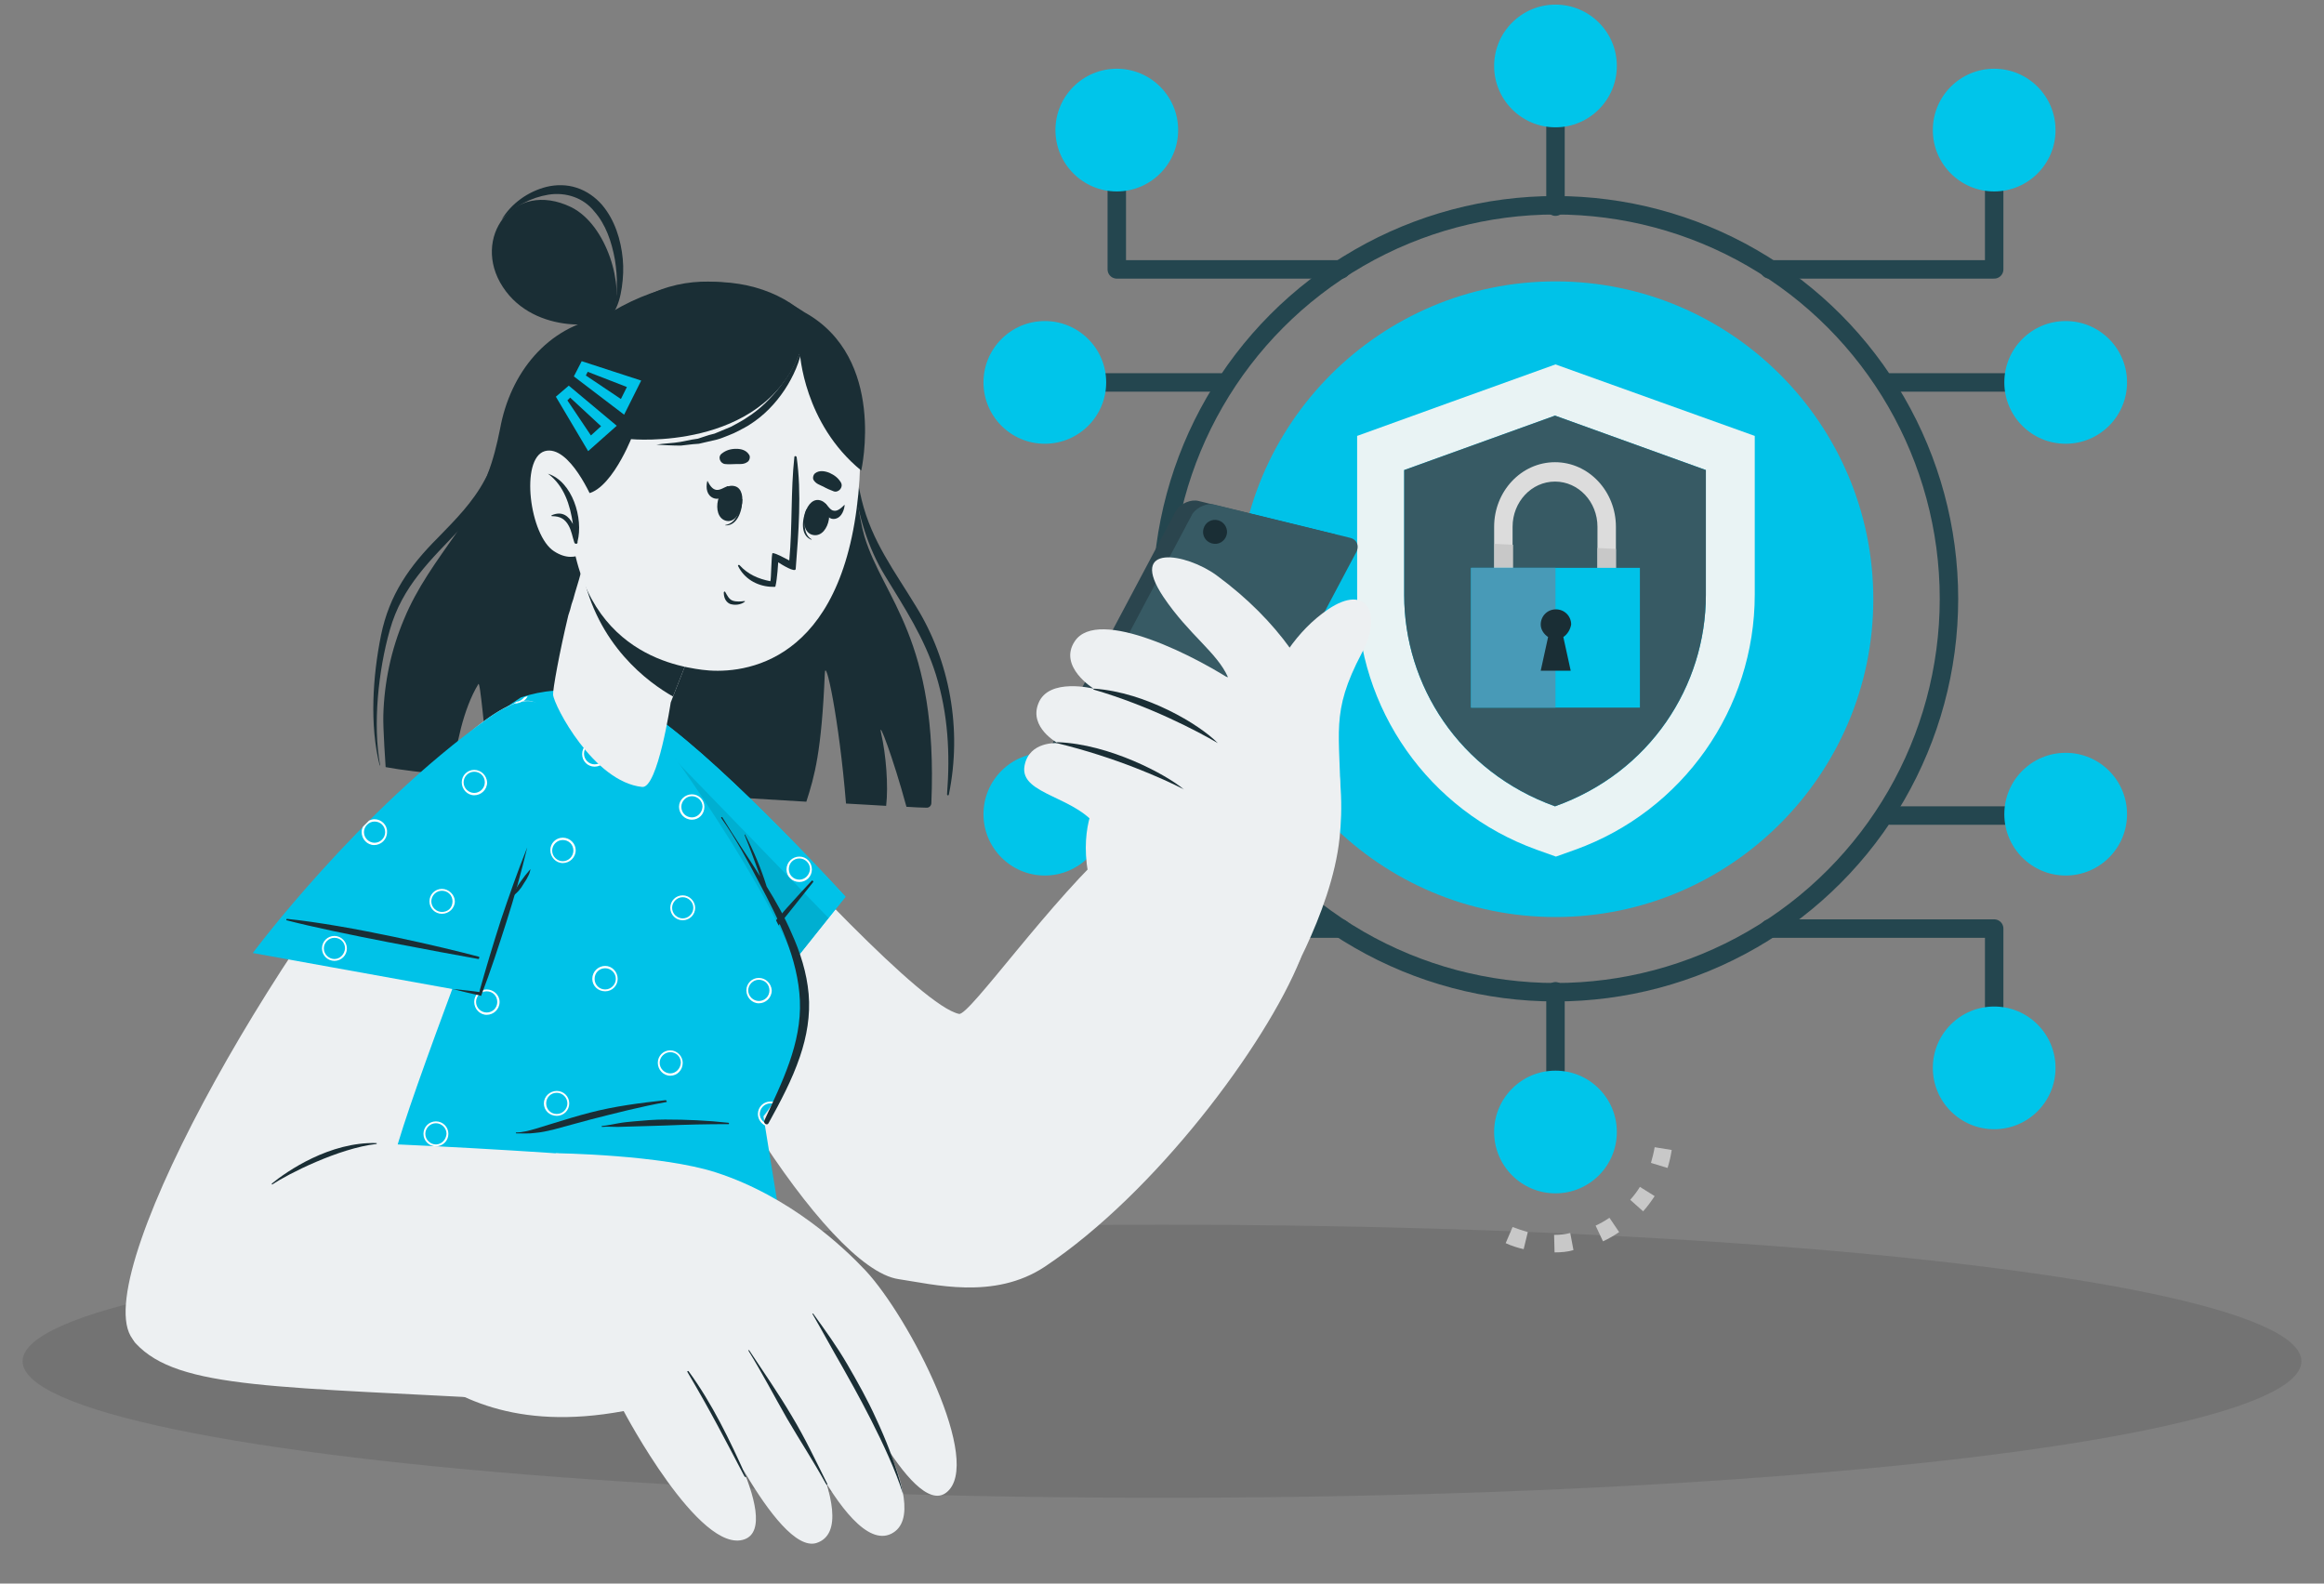 <?xml version="1.0" encoding="utf-8"?>
<!-- Generator: Adobe Illustrator 28.0.0, SVG Export Plug-In . SVG Version: 6.00 Build 0)  -->
<svg version="1.1" id="Capa_1" xmlns="http://www.w3.org/2000/svg" xmlns:xlink="http://www.w3.org/1999/xlink" x="0px" y="0px"
	 viewBox="0 0 503.8 343.3" style="enable-background:new 0 0 503.8 343.3;" xml:space="preserve">
<rect x="0" y="0" width="503.8" height="343.3" fill="#808080" stroke="none"/>
<style type="text/css">
	.st0{opacity:0.1;enable-background:new    ;}
	.st1{fill:none;stroke:#24464F;stroke-width:4;stroke-linecap:round;stroke-linejoin:round;stroke-miterlimit:10;}
	.st2{fill:#00C2E8;}
	.st3{fill:#E9F3F4;}
	.st4{fill:#375A64;}
	.st5{fill:#DCDCDC;}
	.st6{fill:#C8C8C8;}
	.st7{fill:#489AB7;}
	.st8{fill:#1A2E35;}
	.st9{fill:#00C5EA;}
	.st10{fill:none;}
	.st11{fill:#2B454E;}
	.st12{fill:#EDF0F2;}
	.st13{fill:#FFFFFF;}
</style>
<g>
	<ellipse class="st0" cx="251.9" cy="295.1" rx="247" ry="29.6"/>
	<g>
		<g>
			<circle class="st1" cx="337.2" cy="129.8" r="85.3"/>
			<g>
				<path class="st2" d="M337.2,198.8c-38,0-68.9-30.9-68.9-68.9S299.2,61,337.2,61s68.9,30.9,68.9,68.9
					C406.1,167.8,375.2,198.8,337.2,198.8z"/>
			</g>
			<path class="st2" d="M337.2,79l-43,15.5v34.4c0,24.8,15.6,46.9,38.9,55.3l4.2,1.5l4.2-1.5c23.3-8.4,38.9-30.5,38.9-55.3V94.5
				L337.2,79z M369.8,129c0,19.6-12,38.4-32.7,45.8c-20.8-7.5-32.7-26.3-32.7-45.8v-27.1l32.7-11.8l32.7,11.8V129z"/>
			<path class="st3" d="M337.2,79c-28,10.1-18.7,6.7-43,15.5v34.4c0,24.8,15.6,46.9,38.9,55.3l4.2,1.5l4.2-1.5
				c23.3-8.4,38.9-30.5,38.9-55.3V94.5L337.2,79z M369.8,129c0,19.7-12.1,38.5-32.7,45.8c-20.9-7.5-32.7-26.4-32.7-45.8v-27.1
				c13.8-5,6.6-2.4,32.7-11.8l32.7,11.8V129z"/>
			<path class="st4" d="M369.8,129c0,19.6-12,38.4-32.7,45.8c-20.8-7.5-32.7-26.3-32.7-45.8v-27.1l32.7-11.8l32.7,11.8V129z"/>
			<g>
				<g>
					<g>
						<path class="st5" d="M350.3,114.2v14.2h-4v-14.2c0-5.4-4.1-9.8-9.2-9.8s-9.2,4.4-9.2,9.8v14.2h-4v-14.2c0-7.7,5.9-14,13.2-14
							S350.3,106.5,350.3,114.2z"/>
						<polygon class="st6" points="324,117.9 328,118.1 328,128.4 324,128.4 						"/>
						<polygon class="st6" points="350.3,119 350.3,128.4 346.3,128.4 346.3,118.8 						"/>
					</g>
					<rect x="318.9" y="123.1" class="st2" width="36.6" height="30.3"/>
					<rect x="318.9" y="123.1" class="st7" width="18.3" height="30.3"/>
					<path class="st8" d="M338.9,138.1l1.6,7.3H334l1.6-7.3c-0.9-0.6-1.6-1.6-1.6-2.7c0-1.8,1.4-3.3,3.3-3.3c1.8,0,3.3,1.4,3.3,3.3
						C340.4,136.5,339.8,137.5,338.9,138.1z"/>
				</g>
			</g>
		</g>
		<g>
			<g>
				<polyline class="st1" points="383.6,58.4 432.3,58.4 432.3,28.2 				"/>
				<line class="st1" x1="409.8" y1="82.9" x2="447.8" y2="82.9"/>
				<polyline class="st1" points="383.6,201.3 432.3,201.3 432.3,231.5 				"/>
				<line class="st1" x1="409.8" y1="176.8" x2="447.8" y2="176.8"/>
			</g>
			<g>
				<polyline class="st1" points="290.7,58.4 242.1,58.4 242.1,28.2 				"/>
				<line class="st1" x1="264.5" y1="82.9" x2="226.5" y2="82.9"/>
				<polyline class="st1" points="290.7,201.3 242.1,201.3 242.1,231.5 				"/>
				<line class="st1" x1="264.5" y1="176.8" x2="226.5" y2="176.8"/>
			</g>
		</g>
		<g>
			<line class="st1" x1="337.2" y1="44.8" x2="337.2" y2="14.3"/>
			<line class="st1" x1="337.2" y1="245.4" x2="337.2" y2="214.9"/>
		</g>
		<circle class="st9" cx="337.2" cy="245.4" r="13.3"/>
		<g>
			<path class="st6" d="M337,271.5l-0.1-3.8c1.2,0,2.3-0.1,3.5-0.4l0.7,3.7C339.8,271.4,338.4,271.5,337,271.5z M330.3,270.8
				c-1.3-0.3-2.6-0.7-3.9-1.3l1.5-3.5c1.1,0.4,2.2,0.8,3.3,1.1L330.3,270.8z M347.5,269.1l-1.6-3.4c1.1-0.5,2.1-1.1,3-1.7l2.1,3.1
				C350,267.8,348.8,268.5,347.5,269.1z M356.2,262.6l-2.8-2.5c0.8-0.9,1.5-1.8,2.1-2.8l3.2,2C357.9,260.5,357.1,261.6,356.2,262.6z
				 M361.5,253.2l-3.6-1.1c0.3-1.1,0.6-2.2,0.8-3.4l3.7,0.6C362.2,250.6,361.9,251.9,361.5,253.2z"/>
		</g>
		<circle class="st9" cx="337.2" cy="14.3" r="13.3"/>
		<circle class="st9" cx="226.5" cy="82.9" r="13.3"/>
		<circle class="st9" cx="447.8" cy="82.9" r="13.3"/>
		<circle class="st9" cx="226.5" cy="176.5" r="13.3"/>
		<circle class="st9" cx="447.8" cy="176.5" r="13.3"/>
		<circle class="st9" cx="432.3" cy="231.5" r="13.3"/>
		<circle class="st9" cx="242.1" cy="231.5" r="13.3"/>
		<circle class="st9" cx="432.3" cy="28.2" r="13.3"/>
		<circle class="st9" cx="242.1" cy="28.2" r="13.3"/>
	</g>
	<g>
		<g>
			<line class="st10" x1="260.3" y1="259.2" x2="259.8" y2="259.2"/>
			<g>
				<g>
					<g>
						<path class="st8" d="M201.9,174.1c0,0.5-0.4,1-1,1c-1.2,0-2.7-0.1-4.4-0.2c-2.9-10.7-6.2-19.3-5.5-16
							c1.1,4.8,1.6,11.5,1.1,15.8c-2-0.1-6.5-0.4-8.7-0.5c-1.5-18.4-4.5-32.3-4.6-28.1c-0.7,16.8-2.2,22.1-4,27.7
							c-21.1-1.2-48.7-3.2-68.6-5c-1.2-10.2-2.1-21.3-2.5-20.5c-3.3,5.4-4.9,13.5-5.6,19.8c-6.3-0.6-11.4-1.2-14.5-1.8
							c0,0-0.6-8.6-0.5-11.3c0.2-7.1,1.7-14.2,4.5-20.8c2.8-6.8,7.1-12.6,11.3-18.6c0-0.1,0.1-0.1,0.1-0.1s0,0,0-0.1
							c2.8-4.1,5-8.2,6.7-12.5v-0.1c1.2-3.1,2-6.3,2.7-9.8c2.2-12.2,10.3-22.2,22.3-24.2c21.7-14.2,45.1-7.3,50.1,9.2
							c0.5,1.6,0.9,3.4,1.3,5.4v0.1c1.5,7.4,2.5,16.8,3.6,24.2l0,0c0,0,0,0,0,0.1l0,0c0.6,3.5,1.1,6.5,1.7,8.5
							C191.5,129.8,203.4,138.4,201.9,174.1z"/>
						<path class="st8" d="M125.2,71.6c-8,3.2-13.3,8.5-15.4,17.4c-1.2,5.2-2.1,10.3-4.7,15c-2.6,4.9-6.4,8.7-10.2,12.6
							c-6.1,6.1-10.5,12.3-12.3,21.1c-1.8,8.9-2.5,19.5-0.3,28.2c0,0.1,0.1,0,0.1,0c-1.6-8.8-0.4-20.5,2.1-29.3
							c2.7-9.6,8.9-15.2,15.3-22c5.1-5.4,8.7-11.7,10.4-19.1c1-4.4,1.5-9,3.7-13c2.7-4.8,7.3-7.5,11.8-9.9
							C126.2,72.3,125.8,71.4,125.2,71.6z"/>
						<path class="st8" d="M198.6,131.5c-4.6-7.6-9.6-14.1-11.8-23.1c-2-8.2-2.8-16.7-4.9-25c0-0.1-0.2-0.1-0.2,0
							c3,14.5,2.4,28.8,10.2,41.5c4.2,6.9,8.5,13.4,11,21.4c2.6,8.4,3.1,17,2.4,25.9c0,0.3,0.4,0.3,0.4,0
							C208.6,158.1,205.9,143.3,198.6,131.5z"/>
					</g>
					<g>
						<g>
							<g>
								<path class="st11" d="M255,110.6l-28.4,53.5c-1,1.5-0.5,3.1,1.1,3.5l29.4,7.2c1.6,0.4,3.8-0.5,4.8-2l28.4-53.5
									c1-1.5,0.5-3.1-1.1-3.5l-29.4-7.2C258.2,108.2,256,109.1,255,110.6z"/>
								<path class="st4" d="M258.5,111.4l-28.4,53.5c-1,1.5-0.5,3.1,1.1,3.5l29.4,7.2c1.6,0.4,3.8-0.5,4.8-2l28.4-53.5
									c1-1.5,0.5-3.1-1.1-3.5l-29.4-7.2C261.7,109,259.5,109.9,258.5,111.4z"/>
								<path class="st8" d="M265.9,116c-0.4,1.4-1.8,2.2-3.2,1.8c-1.4-0.4-2.2-1.8-1.8-3.2c0.4-1.4,1.8-2.2,3.2-1.8
									C265.5,113.2,266.3,114.7,265.9,116z"/>
							</g>
							<path class="st12" d="M134.7,184.5C147,223,179,275,194.8,277.3c7.5,1.1,20.7,4.6,31.7-2.7c24-16,47.9-48.1,55.4-66.7
								c2.8-7-33.6-30.9-39.7-25.6c-14.2,12.4-32.1,38-34.3,37.5c-8-1.7-36.2-32.2-55.8-53.6C128.2,140.1,129.8,169.2,134.7,184.5z"
								/>
							<g>
								<path class="st12" d="M290.6,174.2c0-15.5-2.3-19.5,4.6-32.6c4.6-8.6,1.1-15.2-7.3-9.5c-13.7,9.3-17.9,29.3-17.4,36.7
									L290.6,174.2z"/>
								<g>
									<path class="st12" d="M277,216.8c0,0,11.7-18.6,13.4-35.2c1.2-11.4,0.9-36.6-26.7-56.9c-6.6-4.8-19.3-7-11.5,4.7
										c5.6,8.3,11.6,12,14,17.4c0,0-16.6-0.9-21.1,5.9c-2,3-7.4,11.4-10.7,18.5c0,0,1.4,1.1,3.3,2.3c0,0-4.1,6.5-1.4,17.8
										L277,216.8z"/>
								</g>
								<path class="st12" d="M289.7,170.6c-3.5-4.9-11-15.2-20.2-21.5c-10.1-7-31.5-17.6-36.5-10.1c-3.7,5.5,4.1,10.3,4.1,10.3
									s-9.8-2.5-12,3.2c-2.1,5.2,4.2,8.6,4.2,8.6s-6.2-0.5-7.2,4.9c-1.2,6.5,11.9,6.5,16.4,14.2
									C239.4,181.8,289.7,170.6,289.7,170.6z"/>
								<g>
									<path class="st8" d="M264,161.1c-4-4.1-15.6-11-26.7-11.8c-0.3,0-0.4,0.2-0.2,0.2C249.1,153,259.6,158.5,264,161.1
										C263.9,161.2,264,161.1,264,161.1z"/>
								</g>
								<g>
									<path class="st8" d="M256.6,171.1c-3.8-3.2-16.1-9.8-27.3-10.2c-0.3,0-0.4,0.2-0.2,0.2
										C241.9,164.2,252.1,168.8,256.6,171.1C256.6,171.2,256.7,171.1,256.6,171.1z"/>
								</g>
							</g>
						</g>
						<g>
							<path class="st2" d="M152,233.6l31.3-39.2c0,0-24.9-27.4-40.8-38.8c-8.9-6.4-14,0.5-12.7,10.3
								C134.1,200.3,152,233.6,152,233.6z"/>
							<path class="st2" d="M152,233.6l31.3-39.2c0,0-24.9-27.4-40.8-38.8c-8.9-6.4-14,0.5-12.7,10.3
								C134.1,200.3,152,233.6,152,233.6z"/>
							<path class="st13" d="M173.3,185.7c-1.5,0-2.8,1.2-2.8,2.8c0,1.5,1.2,2.7,2.8,2.7c1.5,0,2.7-1.2,2.7-2.7
								C176,186.9,174.8,185.7,173.3,185.7z M173.3,190.7c-1.3,0-2.3-1-2.3-2.3s1-2.3,2.3-2.3c1.2,0,2.3,1,2.3,2.3
								C175.5,189.7,174.5,190.7,173.3,190.7z M148,194.1c-1.5,0-2.7,1.2-2.7,2.7s1.2,2.7,2.7,2.7s2.7-1.2,2.7-2.7
								C150.7,195.4,149.5,194.1,148,194.1z M148,199.1c-1.2,0-2.3-1-2.3-2.3c0-1.2,1-2.3,2.3-2.3c1.2,0,2.3,1,2.3,2.3
								S149.2,199.1,148,199.1z M150,172.2c-1.5,0-2.8,1.2-2.8,2.7s1.2,2.8,2.8,2.8c1.5,0,2.7-1.2,2.7-2.8
								C152.7,173.4,151.5,172.2,150,172.2z M150,177.2c-1.3,0-2.3-1-2.3-2.3c0-1.2,1-2.3,2.3-2.3c1.2,0,2.3,1,2.3,2.3
								C152.2,176.2,151.2,177.2,150,177.2z M129.6,160.8c0,0.2,0,0.3-0.1,0.5c0.9,0.3,1.6,1.1,1.6,2.2c0,1-0.6,1.8-1.5,2.1
								c0,0.1,0,0.2,0,0.3v0.1c1.1-0.3,1.9-1.4,1.9-2.6C131.7,162.2,130.8,161.1,129.6,160.8z M167.2,214.5
								c-0.1-1.4-1.3-2.6-2.7-2.6c-1.5,0-2.7,1.2-2.7,2.7s1.2,2.8,2.7,2.8c0.1,0,0.3,0,0.4,0l0.5-0.6c-0.3,0.1-0.6,0.2-0.9,0.2
								c-1.2,0-2.3-1-2.3-2.3c0-1.2,1-2.3,2.3-2.3s2.3,1,2.3,2.3c0,0.2,0,0.3-0.1,0.5L167.2,214.5z"/>
							<path class="st0" d="M179.6,199L152,233.7c0,0-17.8-33.3-22.3-67.7c-0.9-6.7,1.3-12.1,5.6-12.7L179.6,199z"/>
							<g>
								<g>
									<path class="st8" d="M176,190.9c-5.3,5.6-19.3,21.3-27,32.7c0,0.1,0.2,0.3,0.2,0.2c7.9-8.5,22.3-26.5,27.1-32.6
										C176.4,191.1,176.1,190.8,176,190.9z"/>
								</g>
							</g>
						</g>
					</g>
					<g>
						<path class="st2" d="M38.2,288.7l134.8-0.3l-7.5-46.4c0,0,10.7-12.9,8.6-27c-2.2-15.4-29.9-54.4-32.3-56.6
							c-9.4-8.8-19.3-10.4-28.9-7.2l0,0C69,179,38.2,288.7,38.2,288.7z"/>
						<path class="st13" d="M170.2,270.7c-0.4,0.5-1,0.8-1.7,0.8c-1.3,0-2.3-1-2.3-2.3s1-2.3,2.3-2.3c0.4,0,0.8,0.1,1.2,0.3
							l-0.1-0.6c-0.3-0.2-0.7-0.2-1.1-0.2c-1.5,0-2.8,1.2-2.8,2.8c0,1.5,1.2,2.7,2.8,2.7c0.7,0,1.3-0.3,1.8-0.7L170.2,270.7z
							 M143,256.6c-1.5,0-2.7,1.2-2.7,2.8c0,1.5,1.2,2.7,2.7,2.7s2.7-1.2,2.7-2.7C145.7,257.8,144.5,256.6,143,256.6z M143,261.6
							c-1.2,0-2.3-1-2.3-2.3s1-2.3,2.3-2.3c1.2,0,2.3,1,2.3,2.3S144.2,261.6,143,261.6z M164.5,212c-1.5,0-2.7,1.2-2.7,2.7
							s1.2,2.8,2.7,2.8s2.8-1.2,2.8-2.8C167.2,213.2,166,212,164.5,212z M164.5,217c-1.2,0-2.3-1-2.3-2.3c0-1.2,1-2.3,2.3-2.3
							s2.3,1,2.3,2.3S165.8,217,164.5,217z M65.7,281.4c-1.5,0-2.8,1.2-2.8,2.8c0,1.5,1.2,2.7,2.8,2.7c1.5,0,2.7-1.2,2.7-2.7
							C68.4,282.6,67.2,281.4,65.7,281.4z M65.7,286.4c-1.3,0-2.3-1-2.3-2.3s1-2.3,2.3-2.3c1.2,0,2.3,1,2.3,2.3
							C67.9,285.4,66.9,286.4,65.7,286.4z M93.6,272.3c-1.5,0-2.8,1.2-2.8,2.8c0,1.5,1.2,2.7,2.8,2.7c1.5,0,2.7-1.2,2.7-2.7
							C96.3,273.6,95.1,272.3,93.6,272.3z M93.6,277.4c-1.3,0-2.3-1-2.3-2.3s1-2.3,2.3-2.3c1.2,0,2.3,1,2.3,2.3
							C95.9,276.3,94.8,277.4,93.6,277.4z M72.5,202.9c-0.1,0-0.3,0-0.4,0c-0.1,0.2-0.2,0.4-0.3,0.5c0.2-0.1,0.4-0.1,0.7-0.1
							c1.2,0,2.3,1,2.3,2.3c0,1.2-1,2.3-2.3,2.3c-1,0-1.9-0.7-2.1-1.6c-0.1,0.2-0.2,0.4-0.3,0.6c0.4,0.9,1.4,1.5,2.4,1.5
							c1.5,0,2.7-1.2,2.7-2.7C75.2,204.2,74,202.9,72.5,202.9z M80.2,223.9c-1.5,0-2.7,1.2-2.7,2.7s1.2,2.7,2.7,2.7s2.7-1.2,2.7-2.7
							C82.9,225.2,81.7,223.9,80.2,223.9z M80.2,228.9c-1.2,0-2.3-1-2.3-2.3c0-1.2,1-2.3,2.3-2.3c1.2,0,2.3,1,2.3,2.3
							S81.4,228.9,80.2,228.9z M102.8,166.9c-1.5,0-2.7,1.2-2.7,2.7s1.2,2.8,2.7,2.8s2.8-1.2,2.8-2.8
							C105.5,168.1,104.3,166.9,102.8,166.9z M102.8,171.9c-1.2,0-2.3-1-2.3-2.3c0-1.2,1-2.3,2.3-2.3s2.3,1,2.3,2.3
							C105.1,170.9,104,171.9,102.8,171.9z M105.5,214.5c-1.5,0-2.7,1.2-2.7,2.7s1.2,2.8,2.7,2.8s2.8-1.2,2.8-2.8
							C108.3,215.7,107,214.5,105.5,214.5z M105.5,219.5c-1.2,0-2.3-1-2.3-2.3c0-1.2,1-2.3,2.3-2.3s2.3,1,2.3,2.3
							S106.8,219.5,105.5,219.5z M128.9,160.7c-1.5,0-2.7,1.2-2.7,2.8c0,1.5,1.2,2.7,2.7,2.7s2.7-1.2,2.7-2.7
							C131.7,162,130.4,160.7,128.9,160.7z M128.9,165.7c-1.2,0-2.3-1-2.3-2.3s1-2.3,2.3-2.3s2.3,1,2.3,2.3S130.2,165.7,128.9,165.7
							z M150,172.2c-1.5,0-2.8,1.2-2.8,2.7s1.2,2.8,2.8,2.8c1.5,0,2.7-1.2,2.7-2.8C152.7,173.4,151.5,172.2,150,172.2z M150,177.2
							c-1.3,0-2.3-1-2.3-2.3c0-1.2,1-2.3,2.3-2.3c1.2,0,2.3,1,2.3,2.3C152.2,176.2,151.2,177.2,150,177.2z M140.7,278.6
							c-1.5,0-2.7,1.2-2.7,2.7s1.2,2.8,2.7,2.8s2.7-1.2,2.7-2.8C143.5,279.9,142.2,278.6,140.7,278.6z M140.7,283.6
							c-1.2,0-2.3-1-2.3-2.3c0-1.2,1-2.3,2.3-2.3c1.2,0,2.3,1,2.3,2.3S142,283.6,140.7,283.6z M115.7,260.7c-1.5,0-2.7,1.2-2.7,2.7
							s1.2,2.7,2.7,2.7s2.7-1.2,2.7-2.7C118.4,262,117.2,260.7,115.7,260.7z M115.7,265.7c-1.2,0-2.3-1-2.3-2.3c0-1.2,1-2.3,2.3-2.3
							s2.3,1,2.3,2.3C117.9,264.7,116.9,265.7,115.7,265.7z M145.3,227.7c-1.5,0-2.7,1.2-2.7,2.7s1.2,2.8,2.7,2.8s2.7-1.2,2.7-2.8
							C148,229,146.8,227.7,145.3,227.7z M145.3,232.7c-1.2,0-2.3-1-2.3-2.3c0-1.2,1-2.3,2.3-2.3s2.3,1,2.3,2.3
							C147.5,231.7,146.5,232.7,145.3,232.7z M148,194.1c-1.5,0-2.7,1.2-2.7,2.7s1.2,2.7,2.7,2.7s2.7-1.2,2.7-2.7
							C150.7,195.4,149.5,194.1,148,194.1z M148,199.1c-1.2,0-2.3-1-2.3-2.3c0-1.2,1-2.3,2.3-2.3c1.2,0,2.3,1,2.3,2.3
							S149.2,199.1,148,199.1z M167,238.8c-1.5,0-2.7,1.2-2.7,2.7c0,1.1,0.7,2.1,1.6,2.5l-0.1-0.6c-0.6-0.4-1.1-1.1-1.1-1.9
							c0-1.2,1-2.3,2.3-2.3c0.2,0,0.4,0,0.6,0.1c0.1-0.1,0.2-0.3,0.3-0.4C167.6,238.8,167.3,238.8,167,238.8z M131.2,209.4
							c-1.5,0-2.8,1.2-2.8,2.8c0,1.5,1.2,2.7,2.8,2.7c1.5,0,2.7-1.2,2.7-2.7S132.7,209.4,131.2,209.4z M131.2,214.5
							c-1.3,0-2.3-1-2.3-2.3s1-2.3,2.3-2.3c1.2,0,2.3,1,2.3,2.3C133.5,213.4,132.5,214.5,131.2,214.5z M60.8,238.8
							c-1.5,0-2.7,1.2-2.7,2.7s1.2,2.7,2.7,2.7s2.7-1.2,2.7-2.7S62.3,238.8,60.8,238.8z M60.8,243.8c-1.2,0-2.3-1-2.3-2.3
							c0-1.2,1-2.3,2.3-2.3s2.3,1,2.3,2.3C63,242.8,62,243.8,60.8,243.8z M115.7,285.9c-1.5,0-2.7,1.2-2.7,2.6h0.5
							c0.1-1.2,1.1-2.1,2.3-2.1c1.2,0,2.2,1,2.2,2.1h0.5C118.3,287.1,117.1,285.9,115.7,285.9z M94.5,243.1c-1.5,0-2.7,1.2-2.7,2.7
							s1.2,2.7,2.7,2.7s2.7-1.2,2.7-2.7S96,243.1,94.5,243.1z M94.5,248.1c-1.2,0-2.3-1-2.3-2.3c0-1.2,1-2.3,2.3-2.3
							c1.2,0,2.3,1,2.3,2.3C96.7,247.1,95.7,248.1,94.5,248.1z M95.8,192.7c-1.5,0-2.7,1.2-2.7,2.7s1.2,2.7,2.7,2.7s2.8-1.2,2.8-2.7
							C98.6,194,97.3,192.7,95.8,192.7z M95.8,197.7c-1.2,0-2.3-1-2.3-2.3c0-1.2,1-2.3,2.3-2.3s2.3,1,2.3,2.3
							C98.1,196.8,97.1,197.7,95.8,197.7z M47.2,262.5c-0.2,0-0.4,0-0.5,0.1c-0.1,0.2-0.1,0.4-0.2,0.5c0.2-0.1,0.5-0.1,0.7-0.1
							c1.3,0,2.3,1,2.3,2.3s-1,2.3-2.3,2.3c-0.8,0-1.5-0.4-1.9-1c-0.1,0.2-0.1,0.4-0.2,0.5c0.5,0.6,1.2,1,2.1,1
							c1.5,0,2.8-1.2,2.8-2.8C49.9,263.7,48.7,262.5,47.2,262.5z M77,258c-1.5,0-2.7,1.2-2.7,2.7s1.2,2.8,2.7,2.8s2.8-1.2,2.8-2.8
							C79.8,259.2,78.5,258,77,258z M77,263c-1.2,0-2.3-1-2.3-2.3c0-1.2,1-2.3,2.3-2.3s2.3,1,2.3,2.3S78.3,263,77,263z M120.7,236.5
							c-1.5,0-2.8,1.2-2.8,2.7s1.2,2.7,2.8,2.7c1.5,0,2.7-1.2,2.7-2.7S122.2,236.5,120.7,236.5z M120.7,241.5c-1.3,0-2.3-1-2.3-2.3
							s1-2.3,2.3-2.3c1.2,0,2.3,1,2.3,2.3S121.9,241.5,120.7,241.5z M113.6,151.2c-0.4,0.5-1,0.9-1.6,0.9l0,0
							c-0.2,0.1-0.4,0.3-0.6,0.4c0.2,0,0.3,0,0.5,0c1.1,0,2.1-0.7,2.5-1.6C114,151,113.8,151.1,113.6,151.2z M122,181.6
							c-1.5,0-2.7,1.2-2.7,2.7s1.2,2.8,2.7,2.8s2.8-1.2,2.8-2.8C124.8,182.9,123.6,181.6,122,181.6z M122,186.7
							c-1.2,0-2.3-1-2.3-2.3c0-1.2,1-2.3,2.3-2.3s2.3,1,2.3,2.3C124.3,185.6,123.3,186.7,122,186.7z"/>
						<path class="st8" d="M156.6,177.2c2.6,4.3,5.5,8.5,8.2,12.8c-1.1-3-2.2-6.1-3.4-9c0-0.1,0.1-0.1,0.1-0.1
							c1.9,3.6,3.5,7.4,4.7,11.3c2,3.2,3.9,6.6,5.4,10.1c1.9,4.2,3.3,8.6,3.7,13.2c0.4,4.6-0.4,9.2-1.9,13.6
							c-1.7,5-4.2,9.7-6.8,14.4c-0.3,0.6-1.2,0-0.9-0.6c3.8-8.2,8.1-16.7,7.7-26c-0.4-9.1-4.6-17.6-8.8-25.5
							c-2.5-4.8-5.1-9.6-8.2-14C156.2,177.2,156.5,177,156.6,177.2z"/>
						<g>
							<path class="st8" d="M144.3,238.5c-5.5,0.6-11,1.3-16.4,2.7c-2.7,0.7-5.3,1.5-7.9,2.3c-1.3,0.4-2.6,0.8-3.9,1.2
								c-1.4,0.4-2.8,0.8-4.2,0.8c-0.1,0-0.1,0.2,0,0.2c1.4,0,2.7,0.1,4.1-0.1c1.3-0.1,2.6-0.4,3.9-0.7c2.7-0.7,5.4-1.5,8.1-2.2
								c5.5-1.4,10.9-2.8,16.5-3.8C144.6,238.9,144.5,238.5,144.3,238.5z"/>
							<path class="st8" d="M157.9,243.4c-4.5-0.5-9.1-0.7-13.7-0.7c-2.3,0-4.6,0.2-6.8,0.4c-1.1,0.1-2.2,0.2-3.3,0.4
								c-1.2,0.2-2.4,0.5-3.6,0.6c-0.1,0-0.1,0.2,0,0.2c1.1-0.1,2.3,0,3.4,0c1.1,0,2.3-0.1,3.4-0.1c2.3-0.1,4.6-0.1,6.8-0.2
								c4.6-0.2,9.1-0.3,13.7-0.3C158.1,243.8,158.1,243.4,157.9,243.4z"/>
						</g>
					</g>
					<g>
						<g>
							<path class="st12" d="M96.9,163.4c-34.3,36-77,111.2-68.6,126.2c9.4,16.7,58.5-34.3,57-36.7c-1.3-2.1,16.2-47.7,28.6-80.8
								S105.4,154.5,96.9,163.4z"/>
							<g>
								<path class="st2" d="M54.8,206.6l49.3,8.9c0,0,12.3-34.9,14.8-54.3c1.4-10.9-5-11.3-13.1-5.5
									C77.7,175.8,54.8,206.6,54.8,206.6z"/>
								<path class="st13" d="M72.5,202.9c-1.5,0-2.7,1.2-2.7,2.7s1.2,2.7,2.7,2.7s2.7-1.2,2.7-2.7C75.2,204.2,74,202.9,72.5,202.9z
									 M72.5,207.9c-1.2,0-2.3-1-2.3-2.3c0-1.2,1-2.3,2.3-2.3s2.3,1,2.3,2.3C74.7,206.9,73.7,207.9,72.5,207.9z M102.8,166.9
									c-1.5,0-2.7,1.2-2.7,2.7s1.2,2.8,2.7,2.8s2.8-1.2,2.8-2.8C105.5,168.1,104.3,166.9,102.8,166.9z M102.8,171.9
									c-1.2,0-2.3-1-2.3-2.3c0-1.2,1-2.3,2.3-2.3s2.3,1,2.3,2.3C105.1,170.9,104,171.9,102.8,171.9z M81.2,177.6
									c-0.4,0-0.8,0.1-1.2,0.3l0,0c-0.4,0.4-0.8,0.8-1.3,1.3l0,0c-0.2,0.4-0.3,0.7-0.3,1.2c0,1.5,1.2,2.8,2.7,2.8s2.8-1.2,2.8-2.8
									C84,178.9,82.7,177.6,81.2,177.6z M81.2,182.7c-1.2,0-2.3-1-2.3-2.3c0-1.2,1-2.3,2.3-2.3s2.3,1,2.3,2.3
									C83.5,181.6,82.5,182.7,81.2,182.7z M103.5,215.4l0.6,0.1l0.1-0.1c0-0.1,0.1-0.3,0.2-0.7
									C104.1,214.8,103.7,215.1,103.5,215.4z M95.8,192.7c-1.5,0-2.7,1.2-2.7,2.7s1.2,2.7,2.7,2.7s2.8-1.2,2.8-2.7
									C98.6,194,97.3,192.7,95.8,192.7z M95.8,197.7c-1.2,0-2.3-1-2.3-2.3c0-1.2,1-2.3,2.3-2.3s2.3,1,2.3,2.3
									C98.1,196.8,97.1,197.7,95.8,197.7z M111.4,152.5c0.1,0,0.2,0,0.3,0c0.6,0,1.1-0.2,1.6-0.5
									C112.7,152.1,112.1,152.3,111.4,152.5z"/>
								<g>
									<g>
										<path class="st8" d="M103.8,207.4c-7.5-2-27.9-6.8-41.6-8.2c-0.1,0-0.2,0.3-0.1,0.3c11.2,2.9,33.9,7,41.6,8.4
											C103.9,207.9,104,207.4,103.8,207.4z"/>
									</g>
								</g>
								<g>
									<path class="st8" d="M98.1,214.4c2,0.2,4.1,0.4,6.1,0.7l-0.4,0.3c1.5-5.4,3.1-10.7,4.8-16c1.8-5.3,3.6-10.5,5.7-15.7
										c-1.3,5.4-2.8,10.8-4.5,16.1s-3.4,10.6-5.4,15.8l-0.1,0.3l-0.3-0.1C102.1,215.4,100.1,214.9,98.1,214.4z"/>
									<path class="st8" d="M111.1,194.3c0.4-1.1,1-2.1,1.7-3.1s1.4-1.9,2.2-2.8c-0.1,0.6-0.3,1.2-0.6,1.7c-0.2,0.5-0.6,1-0.9,1.5
										C112.9,192.7,112.1,193.6,111.1,194.3z"/>
								</g>
							</g>
						</g>
						<g>
							<g>
								<path class="st12" d="M29.4,291.2c9.3,10.1,30.8,9.3,85.1,12.4c7.5,0.4,24.8-51.8,16.8-52.7c-10.1-1.1-49.4-3.2-52.3-3
									C54.6,249.7,23.1,284.3,29.4,291.2z"/>
								<g>
									<path class="st12" d="M120.5,250c0,0,22.9,0.3,34.8,4.2c16,5.2,27.7,16.3,32.3,21.2c9.6,10.3,25.8,41.9,17.5,48.2
										c-7.5,5.7-22.4-27.5-22.4-27.5s20.8,31.3,10.5,36.4s-25.4-34.3-25.4-34.3s20.6,32.6,9.2,36.3c-8.7,2.7-24.3-32.2-24.3-32.2
										s17.5,28.2,8.7,31.4c-9.7,3.5-26.2-27.8-26.2-27.8c-23.7,4.4-36.8-3.2-45.4-9.7C87.7,294.5,120.5,250,120.5,250z"/>
									<g>
										<path class="st8" d="M176.3,284.8c2.6,3.6,5.2,7.2,7.4,11s4.4,7.7,6.2,11.7c4.6,9.8,6,16.7,5.8,16.2
											c-3.1-9.8-10.9-23.5-13.1-27.4c-2.2-3.8-4.3-7.7-6.5-11.5C176.1,284.8,176.2,284.7,176.3,284.8z"/>
										<path class="st8" d="M162.4,292.7c3.1,4.7,6.3,9.3,9.2,14.2c2.9,4.8,5.2,9.7,7.7,14.7c0.2,0.4-0.1,0.4-0.3,0
											c-2.7-4.9-5.6-9.3-8.4-14.1c-2.8-4.9-5.4-9.9-8.3-14.6C162.2,292.7,162.3,292.6,162.4,292.7z"/>
										<path class="st8" d="M149.3,297.3c5.1,7,8.9,14.9,12.4,22.7c0.2,0.4-0.2,0.3-0.4-0.1c-4-7.6-7.1-13.7-12.3-22.5
											C148.9,297.3,149.2,297.1,149.3,297.3z"/>
									</g>
								</g>
							</g>
							<path class="st8" d="M58.9,256.6c3.3-2.7,12.6-9.1,22.7-8.8c0.1,0,0.1,0.2,0,0.2c-8.1,0.9-19.2,6.5-22.6,8.8
								C59,256.8,58.9,256.7,58.9,256.6z"/>
						</g>
					</g>
					<g>
						<g>
							<g>
								<g>
									<path class="st12" d="M119.9,150.6c0.2,2.4,8.8,18.9,19.3,20c3.4,0.4,6.2-18.3,6.2-18.3l0.5-1.3l7.3-18.6l-20.4-18l-3-2.4
										c0,0-1.7,5.2-3.7,11.7c-0.1,0.3-0.2,0.6-0.3,0.9c-0.1,0.4-0.2,0.7-0.3,1.1c-0.3,1-0.6,2-0.9,3c-0.2,0.8-0.4,1.5-0.7,2.3
										c-0.2,0.8-0.4,1.6-0.7,2.4C121.3,141.3,119.8,149.6,119.9,150.6z"/>
									<path class="st8" d="M126.2,123.7c3.2,16.2,14.4,24.3,19.7,27.3l7.3-18.6l-20.4-18l-3-2.4
										C129.9,112,128.2,117.2,126.2,123.7z"/>
								</g>
								<g>
									<path class="st12" d="M185.7,110.3c-4.6,34.8-26,35.9-33.5,34.9c-6.8-0.9-29.8-4.9-28.8-39.9s18.6-43.9,34.3-42.6
										C173.4,63.9,190.3,75.5,185.7,110.3z"/>
									<g>
										<path class="st8" d="M180.7,106.5c-0.8-0.3-1.5-0.6-2.2-1c-0.8-0.4-1.6-0.6-2.1-1.4c-0.3-0.4-0.1-1.2,0.3-1.5
											c0.9-0.7,2.1-0.5,3.1-0.1c1.1,0.5,1.9,1.1,2.5,2.1C182.9,105.7,181.7,106.9,180.7,106.5z"/>
										<path class="st8" d="M157.2,100.6c0.8,0.1,1.6,0,2.4,0c0.9,0,1.7,0.1,2.5-0.5c0.4-0.3,0.6-1.1,0.3-1.5
											c-0.6-1-1.7-1.3-2.8-1.3c-1.2,0-2.2,0.3-3.1,1C155.5,99,156.1,100.5,157.2,100.6z"/>
										<g>
											<g>
												<path class="st8" d="M160.9,108.2c0-0.1-0.2,0.1-0.2,0.2c-0.3,2.4-1.1,5-3.4,5.4c-0.1,0-0.1,0.1,0,0.1
													C159.9,114,161,110.5,160.9,108.2z"/>
												<path class="st8" d="M159.3,105.4c-3.7-1-5.4,6.6-1.9,7.5C160.7,113.7,162.4,106.2,159.3,105.4z"/>
											</g>
											<path class="st8" d="M157.7,105.4c-0.8,0.3-1.6,0.9-2.4,0.8c-0.9-0.1-1.5-1.1-1.9-1.9c0-0.1-0.1,0-0.1,0.1
												c-0.3,1.4-0.1,3,1.4,3.6c1.4,0.5,2.7-0.5,3.3-1.9C158.2,105.8,158,105.3,157.7,105.4z"/>
										</g>
										<g>
											<g>
												<path class="st8" d="M174.8,110.4c0-0.1,0.2,0.2,0.1,0.2c-0.6,2.3-0.9,5.1,1,6.3c0.1,0,0,0.2,0,0.1
													C173.4,116.1,173.9,112.5,174.8,110.4z"/>
												<path class="st8" d="M177.5,108.4c3.8,0.6,2.4,8.1-1.1,7.6C172.8,115.5,174.3,108,177.5,108.4z"/>
											</g>
											<path class="st8" d="M179,109.2c0.5,0.5,1,1.4,1.7,1.5c0.8,0.2,1.6-0.5,2.3-1.2c0.1-0.1,0.1,0,0.1,0.1
												c-0.2,1.5-1,2.9-2.4,2.9c-1.3,0-2-1.4-2.1-2.9C178.5,109.4,178.7,109,179,109.2z"/>
										</g>
										<path class="st8" d="M157.2,128.3c0.4,0.7,0.8,1.6,1.6,1.9c0.8,0.3,1.8,0.2,2.6,0.1c0.1,0,0.1,0.1,0.1,0.1
											c-0.8,0.7-2.2,0.9-3.3,0.5c-1-0.5-1.3-1.5-1.3-2.5C157,128.2,157.1,128.2,157.2,128.3z"/>
										<g>
											<path class="st8" d="M168.7,121.9c0,0-0.2,3.6-0.6,5.2c0,0.2-0.4,0.1-1,0.1c0,0,0,0-0.1,0c-3-0.2-5.7-1.8-7-4.5
												c-0.1-0.2,0.2-0.3,0.3-0.2c1.8,2,4.1,3,6.7,3.5c0.2-0.4,0.2-6.2,0.5-6.1c0.9,0.1,2.6,1.1,3.6,1.6
												c0.7-7.5,0.3-15,1.1-22.4c0-0.3,0.4-0.3,0.5,0c1.1,7.8,0.4,16.5-0.2,24.2C172.5,124.3,169.3,122.3,168.7,121.9z"/>
										</g>
									</g>
									<g>
										<path class="st8" d="M132.9,68.2c-1.2,2.8-17,4.6-23.9-6c-6.9-10.5,2.2-23.4,14.8-17.3C131.7,48.8,135.4,62.4,132.9,68.2z
											"/>
										<path class="st8" d="M108.7,47.7c2.7-3,6.5-4.9,10.2-5.5c3.8-0.6,7.6,0.7,9.9,3.6c2.5,2.8,3.8,6.6,4.5,10.5
											c0.3,1.9,0.5,3.9,0.4,5.9c0,2-0.2,4-0.9,5.9c1.2-1.7,1.7-3.8,2-5.8c0.3-2.1,0.4-4.1,0.2-6.2c-0.4-4.1-1.7-8.4-4.5-11.7
											c-1.4-1.6-3.3-3-5.5-3.7c-2.1-0.7-4.4-0.7-6.5-0.2C114.5,41.5,110.8,44.1,108.7,47.7z"/>
									</g>
									<g>
										<g>
											<path class="st8" d="M125.1,106.8c6.1,2.5,11.7-11.6,11.7-11.6s28.3,2.7,36.6-18.7c0,0,0.8,15.3,13.3,25.5
												c0,0,5.6-24.4-12.3-34.3c0,0-21.5-15.1-39.9,0.2C116,83.1,121,105.1,125.1,106.8z"/>
										</g>
										<path class="st8" d="M174,74.8c-0.5,3.5-2,6.8-3.9,9.7c-2,3-4.5,5.6-7.5,7.5c-0.7,0.5-1.6,0.9-2.3,1.3l-1.2,0.6
											c-0.4,0.2-0.8,0.3-1.2,0.5c-0.8,0.3-1.7,0.7-2.5,0.9c-0.9,0.2-1.7,0.4-2.6,0.6c-0.4,0.1-0.9,0.2-1.3,0.3l-1.3,0.1
											l-2.6,0.3c-1.8,0-3.5-0.1-5.3-0.2c1.7-0.3,3.5-0.3,5.2-0.6l2.5-0.5l1.3-0.2c0.4-0.1,0.8-0.3,1.2-0.4
											c0.8-0.3,1.6-0.5,2.4-0.7c0.8-0.3,1.6-0.7,2.4-1l1.2-0.5l1.1-0.6c0.7-0.4,1.5-0.8,2.2-1.3c2.9-1.8,5.3-4.2,7.4-6.9
											c1-1.3,2-2.8,2.8-4.3C172.7,78.1,173.4,76.5,174,74.8z"/>
									</g>
									<g>
										<path class="st2" d="M123.3,83.6l-2.8,2.4l7,11.8l6.2-5.5L123.3,83.6z M128.1,94.4l-5.1-7.6l0.6-0.6l6.7,6.2L128.1,94.4z"
											/>
										<path class="st2" d="M126.1,78.3l-1.7,3.3l10.9,8.3l3.7-7.4L126.1,78.3z M134.6,86.5l-7.6-5.1l0.4-0.8l8.5,3.3L134.6,86.5
											z"/>
									</g>
									<g>
										<g>
											<path class="st12" d="M128.6,108.6c0,0-5.1-12.3-10.5-10.8c-5.4,1.6-3.3,18.3,2,21.7c5.2,3.4,8.4-1.4,8.4-1.4
												L128.6,108.6z"/>
											<path class="st8" d="M118.8,102.7C118.7,102.7,118.7,102.8,118.8,102.7c3.5,2.6,4.8,6.8,5.4,10.9
												c-0.9-1.7-2.3-2.9-4.6-1.9c-0.1,0.1-0.1,0.2,0.1,0.2c1.7,0,2.8,0.6,3.6,2.1c0.6,1.1,0.8,2.4,1.2,3.6
												c0.1,0.4,0.8,0.4,0.7-0.1v-0.1C126.5,112.4,124.1,104.4,118.8,102.7z"/>
										</g>
									</g>
								</g>
							</g>
						</g>
					</g>
				</g>
			</g>
		</g>
	</g>
</g>
</svg>
